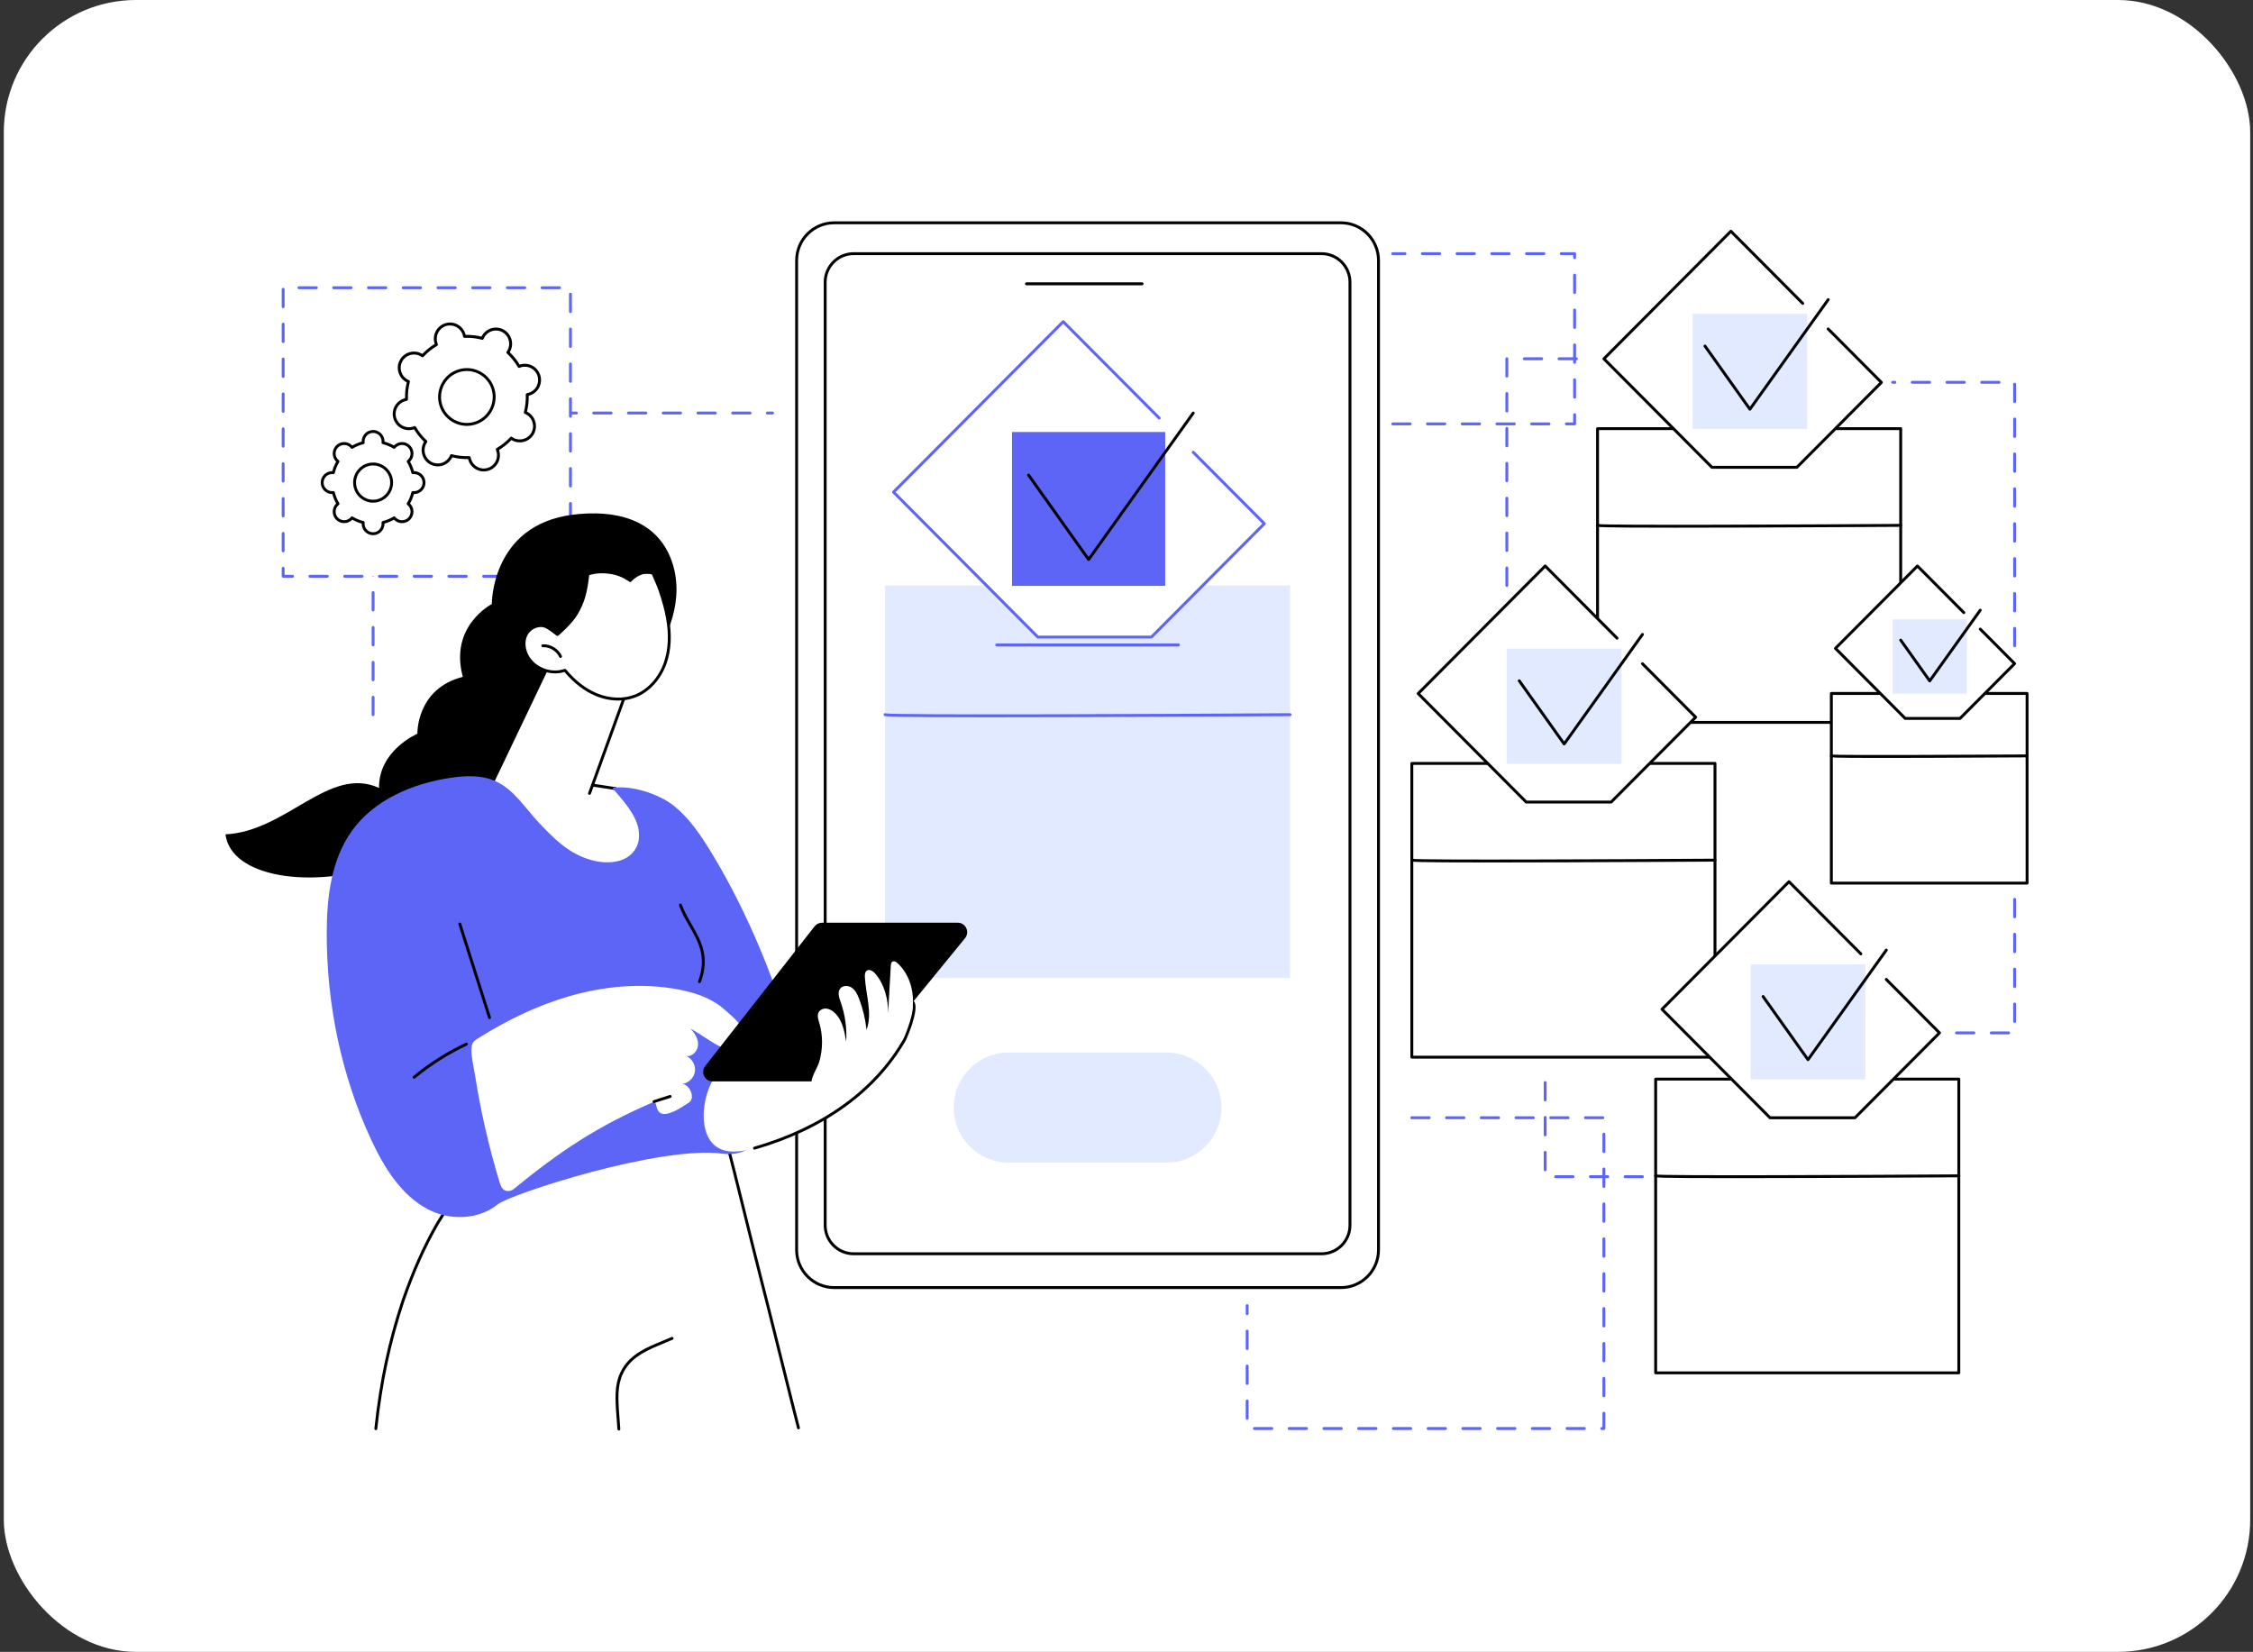 <svg xmlns="http://www.w3.org/2000/svg" width="341" height="250" viewBox="0 0 341 250" fill="none"><rect x="0" y="0" width="341" height="250" fill="#333333" stroke="none"/><g clip-path="url(#clip0_3867_28631)"><path d="M340.576 0H0.576V250H340.576V0Z" fill="white"></path><path d="M126.249 194.866H202.966C206.101 194.866 208.643 192.313 208.643 189.164L208.643 39.421C208.643 36.272 206.101 33.719 202.966 33.719H126.249C123.113 33.719 120.572 36.272 120.572 39.421L120.572 189.164C120.572 192.313 123.113 194.866 126.249 194.866Z" fill="white"></path><path d="M202.966 195.086H126.249C122.998 195.086 120.353 192.429 120.353 189.164V39.422C120.353 36.157 122.998 33.5 126.249 33.5H202.966C206.217 33.5 208.862 36.157 208.862 39.422V189.165C208.862 192.43 206.217 195.087 202.966 195.087V195.086ZM126.249 33.94C123.239 33.94 120.791 36.399 120.791 39.422V189.165C120.791 192.188 123.239 194.647 126.249 194.647H202.966C205.976 194.647 208.424 192.188 208.424 189.165V39.422C208.424 36.399 205.976 33.94 202.966 33.94H126.249Z" fill="black"></path><path d="M129.195 189.751H200.021C202.397 189.751 204.323 187.816 204.323 185.43L204.323 42.712C204.323 40.325 202.397 38.391 200.021 38.391H129.195C126.819 38.391 124.893 40.325 124.893 42.712L124.893 185.43C124.893 187.816 126.819 189.751 129.195 189.751Z" fill="white"></path><path d="M200.021 189.971H129.195C126.702 189.971 124.674 187.934 124.674 185.43V42.712C124.674 40.208 126.702 38.171 129.195 38.171H200.021C202.514 38.171 204.542 40.208 204.542 42.712V185.43C204.542 187.934 202.514 189.971 200.021 189.971ZM129.195 38.611C126.944 38.611 125.112 40.451 125.112 42.712V185.43C125.112 187.691 126.944 189.531 129.195 189.531H200.021C202.272 189.531 204.104 187.691 204.104 185.43V42.712C204.104 40.451 202.272 38.611 200.021 38.611H129.195Z" fill="black"></path><path d="M172.861 43.171H155.357C155.237 43.171 155.138 43.073 155.138 42.951C155.138 42.829 155.236 42.731 155.357 42.731H172.861C172.982 42.731 173.08 42.829 173.08 42.951C173.08 43.073 172.982 43.171 172.861 43.171Z" fill="black"></path><path d="M184.868 167.621C184.868 163.024 181.157 159.298 176.581 159.298H152.635C148.058 159.298 144.348 163.025 144.348 167.621C144.348 172.217 148.058 175.944 152.635 175.944H176.581C181.157 175.944 184.868 172.217 184.868 167.621Z" fill="#E2EAFF"></path><path d="M195.263 88.601H133.954V148.005H195.263V88.601Z" fill="#E2EAFF"></path><path d="M149.579 108.557C134.034 108.557 133.903 108.424 133.8 108.322C133.758 108.281 133.734 108.221 133.734 108.162C133.734 108.041 133.832 107.942 133.953 107.942C133.989 107.942 134.024 107.951 134.054 107.967C135.573 108.246 174.683 108.073 195.26 107.942C195.388 107.946 195.48 108.039 195.48 108.161C195.48 108.282 195.384 108.382 195.262 108.382C195.11 108.382 179.856 108.48 164.753 108.528C158.52 108.548 153.545 108.557 149.578 108.557H149.579Z" fill="#5C65F5"></path><path d="M178.358 97.831H150.858C150.738 97.831 150.639 97.733 150.639 97.611C150.639 97.489 150.737 97.391 150.858 97.391H178.358C178.478 97.391 178.577 97.489 178.577 97.611C178.577 97.733 178.478 97.831 178.358 97.831Z" fill="#5C65F5"></path><path d="M174.271 96.418L191.359 79.254L160.92 48.68L135.237 74.476L157.083 96.418H174.271Z" fill="white"></path><path d="M174.271 96.638H157.083C157.025 96.638 156.969 96.615 156.927 96.574L135.082 74.632C135.041 74.591 135.018 74.535 135.018 74.476C135.018 74.417 135.041 74.362 135.082 74.32L160.764 48.524C160.85 48.438 160.988 48.438 161.074 48.524L175.607 63.121C175.693 63.207 175.693 63.346 175.607 63.432C175.521 63.518 175.383 63.518 175.297 63.432L160.92 48.99L135.547 74.475L157.173 96.197H174.18L191.05 79.253L180.444 68.6C180.358 68.514 180.358 68.375 180.444 68.289C180.529 68.203 180.668 68.203 180.753 68.289L191.515 79.098C191.6 79.184 191.6 79.323 191.515 79.409L174.426 96.573C174.385 96.614 174.33 96.637 174.271 96.637V96.638Z" fill="#5C65F5"></path><path d="M176.359 65.381H153.17V88.672H176.359V65.381Z" fill="#5C65F5"></path><path d="M164.765 84.894C164.694 84.894 164.627 84.86 164.586 84.802L155.502 72.027C155.431 71.928 155.454 71.791 155.552 71.72C155.651 71.649 155.787 71.672 155.858 71.771L164.766 84.296L180.422 62.384C180.492 62.285 180.629 62.263 180.727 62.334C180.826 62.405 180.848 62.542 180.777 62.641L164.943 84.802C164.902 84.86 164.835 84.894 164.765 84.894Z" fill="black"></path><path d="M287.678 64.872H241.795V109.33H287.678V64.872Z" fill="white"></path><path d="M287.678 109.55H241.795C241.674 109.55 241.576 109.452 241.576 109.33V64.872C241.576 64.751 241.673 64.652 241.795 64.652H287.678C287.799 64.652 287.897 64.75 287.897 64.872V109.33C287.897 109.451 287.8 109.55 287.678 109.55ZM242.014 109.11H287.459V65.092H242.014V109.11Z" fill="black"></path><path d="M253.483 79.863C241.833 79.863 241.733 79.762 241.641 79.671C241.6 79.63 241.576 79.571 241.576 79.512C241.576 79.391 241.673 79.292 241.795 79.292C241.828 79.292 241.86 79.299 241.887 79.313C243.146 79.519 272.329 79.39 287.677 79.292H287.678C287.799 79.292 287.896 79.39 287.897 79.511C287.897 79.632 287.801 79.732 287.679 79.732C287.565 79.732 276.149 79.805 264.845 79.841C260.179 79.856 256.454 79.863 253.482 79.863H253.483ZM242.008 79.463C242.012 79.479 242.013 79.495 242.014 79.511C242.014 79.494 242.012 79.478 242.008 79.463Z" fill="black"></path><path d="M271.969 70.723L284.758 57.877L261.977 34.996L242.756 54.302L259.105 70.723H271.969Z" fill="white"></path><path d="M271.969 70.943H259.104C259.047 70.943 258.991 70.92 258.949 70.879L242.6 54.458C242.559 54.417 242.536 54.361 242.536 54.302C242.536 54.243 242.559 54.188 242.6 54.146L261.821 34.84C261.907 34.754 262.045 34.754 262.131 34.84L273.007 45.764C273.093 45.85 273.093 45.989 273.007 46.075C272.921 46.161 272.783 46.161 272.697 46.075L261.976 35.306L243.064 54.301L259.194 70.502H271.876L284.446 57.877L276.546 49.943C276.461 49.857 276.461 49.718 276.546 49.632C276.632 49.546 276.77 49.546 276.856 49.632L284.91 57.721C284.995 57.807 284.995 57.946 284.91 58.032L272.121 70.877C272.08 70.918 272.024 70.941 271.966 70.941L271.969 70.943Z" fill="black"></path><path d="M273.531 47.494H256.176V64.925H273.531V47.494Z" fill="#E2EAFF"></path><path d="M264.854 62.154C264.783 62.154 264.717 62.12 264.676 62.062L257.877 52.501C257.806 52.402 257.829 52.265 257.928 52.194C258.026 52.123 258.163 52.146 258.233 52.245L264.855 61.556L276.527 45.22C276.597 45.121 276.734 45.099 276.832 45.17C276.931 45.241 276.953 45.378 276.882 45.477L265.031 62.062C264.99 62.12 264.924 62.154 264.853 62.154H264.854Z" fill="black"></path><path d="M259.568 115.537H213.685V159.995H259.568V115.537Z" fill="white"></path><path d="M259.569 160.215H213.686C213.565 160.215 213.467 160.116 213.467 159.995V115.537C213.467 115.416 213.565 115.317 213.686 115.317H259.569C259.69 115.317 259.788 115.415 259.788 115.537V159.995C259.788 160.116 259.69 160.215 259.569 160.215ZM213.905 159.775H259.35V115.757H213.905V159.775Z" fill="black"></path><path d="M225.373 130.528C213.723 130.528 213.624 130.427 213.532 130.336C213.491 130.295 213.467 130.236 213.467 130.177C213.467 130.056 213.565 129.957 213.686 129.957C213.719 129.957 213.751 129.964 213.778 129.978C215.037 130.184 244.22 130.055 259.568 129.957C259.682 129.956 259.788 130.054 259.788 130.176C259.788 130.297 259.692 130.397 259.57 130.397C259.456 130.397 248.04 130.47 236.737 130.506C232.071 130.521 228.345 130.528 225.373 130.528ZM213.899 130.128C213.903 130.144 213.904 130.16 213.905 130.176C213.905 130.159 213.903 130.143 213.899 130.128Z" fill="black"></path><path d="M243.86 121.388L256.648 108.543L233.867 85.661L214.647 104.967L230.995 121.388H243.86Z" fill="white"></path><path d="M243.86 121.608H230.995C230.938 121.608 230.882 121.585 230.84 121.544L214.491 105.123C214.45 105.082 214.428 105.026 214.428 104.967C214.428 104.908 214.45 104.853 214.491 104.811L233.712 85.505C233.798 85.419 233.936 85.419 234.022 85.505L244.898 96.429C244.984 96.515 244.984 96.654 244.898 96.74C244.813 96.826 244.674 96.826 244.588 96.74L233.867 85.971L214.955 104.966L231.085 121.167H243.767L256.337 108.542L248.438 100.608C248.352 100.522 248.352 100.383 248.438 100.297C248.523 100.211 248.662 100.211 248.747 100.297L256.801 108.386C256.886 108.472 256.886 108.611 256.801 108.697L244.012 121.542C243.971 121.583 243.915 121.606 243.857 121.606L243.86 121.608Z" fill="black"></path><path d="M245.422 98.16H228.067V115.591H245.422V98.16Z" fill="#E2EAFF"></path><path d="M236.744 112.819C236.673 112.819 236.607 112.785 236.566 112.727L229.767 103.166C229.696 103.067 229.719 102.93 229.818 102.859C229.915 102.788 230.053 102.811 230.123 102.91L236.745 112.221L248.417 95.885C248.487 95.786 248.624 95.764 248.722 95.835C248.821 95.906 248.843 96.043 248.772 96.142L236.921 112.727C236.88 112.785 236.814 112.819 236.743 112.819H236.744Z" fill="black"></path><path d="M306.805 104.95H277.181V133.653H306.805V104.95Z" fill="white"></path><path d="M306.805 133.874H277.181C277.06 133.874 276.962 133.776 276.962 133.654V104.951C276.962 104.83 277.06 104.731 277.181 104.731H306.805C306.925 104.731 307.024 104.83 307.024 104.951V133.654C307.024 133.775 306.926 133.874 306.805 133.874ZM277.4 133.434H306.586V105.171H277.4V133.434Z" fill="black"></path><path d="M284.672 114.707C277.174 114.707 277.108 114.64 277.027 114.56C276.986 114.519 276.962 114.461 276.962 114.402C276.962 114.281 277.06 114.182 277.181 114.182C277.21 114.182 277.236 114.187 277.261 114.197C278.245 114.332 298.879 114.232 306.803 114.182C306.92 114.176 307.023 114.279 307.023 114.401C307.023 114.522 306.926 114.622 306.805 114.622C306.731 114.622 299.361 114.669 292.063 114.693C289.022 114.703 286.6 114.707 284.671 114.707H284.672ZM277.381 114.313C277.393 114.34 277.4 114.371 277.4 114.402C277.4 114.369 277.393 114.339 277.381 114.313Z" fill="black"></path><path d="M296.662 108.728L304.919 100.434L290.211 85.661L277.801 98.126L288.356 108.728H296.662Z" fill="white"></path><path d="M296.662 108.948H288.356C288.299 108.948 288.243 108.925 288.201 108.884L277.646 98.282C277.605 98.241 277.582 98.185 277.582 98.126C277.582 98.067 277.605 98.012 277.646 97.97L290.055 85.506C290.138 85.424 290.283 85.424 290.365 85.506L297.387 92.559C297.472 92.645 297.472 92.784 297.387 92.87C297.301 92.956 297.163 92.956 297.077 92.87L290.209 85.972L278.11 98.125L288.446 108.507H296.57L304.608 100.434L299.563 95.367C299.477 95.281 299.477 95.142 299.563 95.056C299.649 94.97 299.787 94.97 299.873 95.056L305.073 100.279C305.158 100.365 305.158 100.504 305.073 100.59L296.816 108.883C296.775 108.924 296.719 108.947 296.661 108.947L296.662 108.948Z" fill="black"></path><path d="M297.671 93.731H286.467V104.985H297.671V93.731Z" fill="#E2EAFF"></path><path d="M292.069 103.273C292 103.273 291.932 103.239 291.891 103.181L287.501 97.008C287.43 96.909 287.453 96.772 287.552 96.701C287.649 96.63 287.787 96.653 287.858 96.752L292.07 102.675L299.542 92.217C299.613 92.118 299.749 92.096 299.848 92.167C299.946 92.238 299.968 92.375 299.897 92.474L292.246 103.182C292.205 103.24 292.139 103.274 292.068 103.274L292.069 103.273Z" fill="black"></path><path d="M296.473 163.316H250.589V207.774H296.473V163.316Z" fill="white"></path><path d="M296.473 207.994H250.59C250.469 207.994 250.37 207.896 250.37 207.774V163.316C250.37 163.195 250.469 163.096 250.59 163.096H296.473C296.594 163.096 296.692 163.195 296.692 163.316V207.774C296.692 207.895 296.594 207.994 296.473 207.994ZM250.809 207.554H296.254V163.536H250.809V207.554Z" fill="black"></path><path d="M262.276 178.307C250.626 178.307 250.527 178.206 250.436 178.115C250.394 178.074 250.37 178.015 250.37 177.956C250.37 177.835 250.468 177.736 250.589 177.736C250.622 177.736 250.654 177.743 250.682 177.757C251.94 177.963 281.123 177.834 296.472 177.736C296.597 177.736 296.692 177.833 296.692 177.955C296.692 178.076 296.595 178.176 296.474 178.176C296.359 178.176 284.943 178.249 273.64 178.285C268.974 178.3 265.248 178.307 262.276 178.307ZM250.802 177.907C250.806 177.923 250.807 177.939 250.808 177.955C250.808 177.938 250.806 177.922 250.802 177.907Z" fill="black"></path><path d="M280.763 169.167L293.552 156.321L270.771 133.44L251.55 152.746L267.9 169.167H280.763Z" fill="white"></path><path d="M280.763 169.387H267.899C267.841 169.387 267.785 169.364 267.743 169.323L251.394 152.902C251.354 152.861 251.331 152.805 251.331 152.746C251.331 152.687 251.354 152.632 251.394 152.59L270.616 133.284C270.701 133.198 270.84 133.198 270.925 133.284L281.801 144.208C281.887 144.294 281.887 144.433 281.801 144.519C281.716 144.605 281.577 144.605 281.492 144.519L270.77 133.75L251.858 152.745L267.988 168.946H280.67L293.24 156.321L285.341 148.387C285.255 148.301 285.255 148.162 285.341 148.076C285.426 147.99 285.565 147.99 285.65 148.076L293.704 156.165C293.745 156.206 293.767 156.262 293.767 156.321C293.767 156.38 293.745 156.435 293.704 156.477L280.915 169.322C280.874 169.363 280.819 169.386 280.76 169.386L280.763 169.387Z" fill="black"></path><path d="M282.326 145.938H264.971V163.369H282.326V145.938Z" fill="#E2EAFF"></path><path d="M273.648 160.598C273.578 160.598 273.511 160.564 273.47 160.506L266.671 150.945C266.6 150.846 266.623 150.709 266.722 150.638C266.819 150.567 266.957 150.59 267.027 150.689L273.649 160L285.321 143.664C285.391 143.565 285.528 143.543 285.626 143.614C285.725 143.685 285.747 143.822 285.676 143.921L273.826 160.506C273.786 160.564 273.719 160.598 273.648 160.598Z" fill="black"></path><path d="M228.067 88.821C227.947 88.821 227.848 88.722 227.848 88.601V85.961C227.848 85.84 227.947 85.741 228.067 85.741C228.188 85.741 228.286 85.839 228.286 85.961V88.601C228.286 88.722 228.188 88.821 228.067 88.821ZM228.067 83.541C227.947 83.541 227.848 83.443 227.848 83.321V80.681C227.848 80.56 227.947 80.461 228.067 80.461C228.188 80.461 228.286 80.559 228.286 80.681V83.321C228.286 83.442 228.188 83.541 228.067 83.541ZM228.067 78.261C227.947 78.261 227.848 78.163 227.848 78.041V75.401C227.848 75.28 227.947 75.181 228.067 75.181C228.188 75.181 228.286 75.279 228.286 75.401V78.041C228.286 78.162 228.188 78.261 228.067 78.261ZM228.067 72.981C227.947 72.981 227.848 72.882 227.848 72.761V70.121C227.848 70 227.947 69.901 228.067 69.901C228.188 69.901 228.286 70 228.286 70.121V72.761C228.286 72.882 228.188 72.981 228.067 72.981ZM228.067 67.701C227.947 67.701 227.848 67.603 227.848 67.481V64.841C227.848 64.72 227.947 64.621 228.067 64.621C228.188 64.621 228.286 64.719 228.286 64.841V67.481C228.286 67.602 228.188 67.701 228.067 67.701ZM228.067 62.421C227.947 62.421 227.848 62.323 227.848 62.201V59.561C227.848 59.44 227.947 59.341 228.067 59.341C228.188 59.341 228.286 59.44 228.286 59.561V62.201C228.286 62.322 228.188 62.421 228.067 62.421ZM228.067 57.141C227.947 57.141 227.848 57.043 227.848 56.921V54.299C227.848 54.178 227.947 54.079 228.067 54.079C228.188 54.079 228.295 54.177 228.295 54.299C228.295 54.321 228.292 54.343 228.286 54.363V56.921C228.286 57.042 228.188 57.141 228.067 57.141ZM238.598 54.519H235.97C235.849 54.519 235.75 54.421 235.75 54.299C235.75 54.177 235.848 54.079 235.97 54.079H238.598C238.718 54.079 238.817 54.177 238.817 54.299C238.817 54.421 238.718 54.519 238.598 54.519ZM233.341 54.519H230.713C230.592 54.519 230.494 54.421 230.494 54.299C230.494 54.177 230.592 54.079 230.713 54.079H233.341C233.462 54.079 233.56 54.177 233.56 54.299C233.56 54.421 233.462 54.519 233.341 54.519Z" fill="#5C65F5"></path><path d="M304.919 97.958C304.799 97.958 304.7 97.86 304.7 97.738V95.098C304.7 94.977 304.798 94.878 304.919 94.878C305.041 94.878 305.138 94.976 305.138 95.098V97.738C305.138 97.859 305.041 97.958 304.919 97.958ZM304.919 92.678C304.799 92.678 304.7 92.58 304.7 92.458V89.818C304.7 89.697 304.798 89.598 304.919 89.598C305.041 89.598 305.138 89.696 305.138 89.818V92.458C305.138 92.579 305.041 92.678 304.919 92.678ZM304.919 87.398C304.799 87.398 304.7 87.3 304.7 87.178V84.538C304.7 84.417 304.798 84.318 304.919 84.318C305.041 84.318 305.138 84.417 305.138 84.538V87.178C305.138 87.299 305.041 87.398 304.919 87.398ZM304.919 82.118C304.799 82.118 304.7 82.02 304.7 81.898V79.258C304.7 79.137 304.798 79.038 304.919 79.038C305.041 79.038 305.138 79.136 305.138 79.258V81.898C305.138 82.019 305.041 82.118 304.919 82.118ZM304.919 76.838C304.799 76.838 304.7 76.74 304.7 76.618V73.978C304.7 73.857 304.798 73.758 304.919 73.758C305.041 73.758 305.138 73.857 305.138 73.978V76.618C305.138 76.739 305.041 76.838 304.919 76.838ZM304.919 71.558C304.799 71.558 304.7 71.46 304.7 71.338V68.698C304.7 68.577 304.798 68.478 304.919 68.478C305.041 68.478 305.138 68.577 305.138 68.698V71.338C305.138 71.459 305.041 71.558 304.919 71.558ZM304.919 66.278C304.799 66.278 304.7 66.18 304.7 66.058V63.418C304.7 63.297 304.798 63.198 304.919 63.198C305.041 63.198 305.138 63.296 305.138 63.418V66.058C305.138 66.179 305.041 66.278 304.919 66.278ZM304.919 60.998C304.799 60.998 304.7 60.899 304.7 60.778V58.138C304.7 58.017 304.798 57.918 304.919 57.918C305.041 57.918 305.138 58.017 305.138 58.138V60.778C305.138 60.899 305.041 60.998 304.919 60.998ZM302.567 58.081H299.938C299.818 58.081 299.719 57.983 299.719 57.861C299.719 57.739 299.818 57.641 299.938 57.641H302.567C302.687 57.641 302.786 57.739 302.786 57.861C302.786 57.983 302.687 58.081 302.567 58.081ZM297.31 58.081H294.681C294.561 58.081 294.462 57.983 294.462 57.861C294.462 57.739 294.56 57.641 294.681 57.641H297.31C297.43 57.641 297.529 57.739 297.529 57.861C297.529 57.983 297.43 58.081 297.31 58.081ZM292.053 58.081H289.425C289.304 58.081 289.206 57.983 289.206 57.861C289.206 57.739 289.303 57.641 289.425 57.641H292.053C292.174 57.641 292.272 57.739 292.272 57.861C292.272 57.983 292.175 58.081 292.053 58.081ZM286.796 58.081H286.466C286.345 58.081 286.247 57.983 286.247 57.861C286.247 57.739 286.345 57.641 286.466 57.641H286.796C286.917 57.641 287.015 57.739 287.015 57.861C287.015 57.983 286.918 58.081 286.796 58.081Z" fill="#5C65F5"></path><path d="M304.012 156.541H301.384C301.263 156.541 301.165 156.443 301.165 156.321C301.165 156.199 301.263 156.101 301.384 156.101H304.012C304.133 156.101 304.231 156.199 304.231 156.321C304.231 156.443 304.134 156.541 304.012 156.541ZM298.756 156.541H296.127C296.007 156.541 295.908 156.443 295.908 156.321C295.908 156.199 296.006 156.101 296.127 156.101H298.756C298.876 156.101 298.975 156.199 298.975 156.321C298.975 156.443 298.877 156.541 298.756 156.541ZM304.919 154.812C304.799 154.812 304.7 154.713 304.7 154.592V151.952C304.7 151.831 304.798 151.732 304.919 151.732C305.041 151.732 305.138 151.83 305.138 151.952V154.592C305.138 154.713 305.041 154.812 304.919 154.812ZM304.919 149.532C304.799 149.532 304.7 149.433 304.7 149.312V146.672C304.7 146.551 304.798 146.452 304.919 146.452C305.041 146.452 305.138 146.551 305.138 146.672V149.312C305.138 149.433 305.041 149.532 304.919 149.532ZM304.919 144.252C304.799 144.252 304.7 144.153 304.7 144.032V141.392C304.7 141.271 304.798 141.172 304.919 141.172C305.041 141.172 305.138 141.27 305.138 141.392V144.032C305.138 144.153 305.041 144.252 304.919 144.252ZM304.919 138.972C304.799 138.972 304.7 138.873 304.7 138.752V136.112C304.7 135.991 304.798 135.892 304.919 135.892C305.041 135.892 305.138 135.99 305.138 136.112V138.752C305.138 138.873 305.041 138.972 304.919 138.972Z" fill="#5C65F5"></path><path d="M248.595 178.306H245.966C245.846 178.306 245.747 178.208 245.747 178.086C245.747 177.964 245.845 177.866 245.966 177.866H248.595C248.715 177.866 248.814 177.965 248.814 178.086C248.814 178.207 248.715 178.306 248.595 178.306ZM243.338 178.306H240.71C240.589 178.306 240.491 178.208 240.491 178.086C240.491 177.964 240.588 177.866 240.71 177.866H243.338C243.458 177.866 243.557 177.965 243.557 178.086C243.557 178.207 243.458 178.306 243.338 178.306ZM238.081 178.306H235.453C235.332 178.306 235.234 178.208 235.234 178.086C235.234 177.964 235.332 177.866 235.453 177.866H238.081C238.202 177.866 238.3 177.965 238.3 178.086C238.3 178.207 238.202 178.306 238.081 178.306ZM233.867 177.259C233.746 177.259 233.648 177.161 233.648 177.039V174.399C233.648 174.278 233.746 174.179 233.867 174.179C233.987 174.179 234.086 174.278 234.086 174.399V177.039C234.086 177.16 233.987 177.259 233.867 177.259ZM233.867 171.979C233.746 171.979 233.648 171.881 233.648 171.759V169.119C233.648 168.998 233.746 168.899 233.867 168.899C233.987 168.899 234.086 168.998 234.086 169.119V171.759C234.086 171.88 233.987 171.979 233.867 171.979ZM233.867 166.699C233.746 166.699 233.648 166.601 233.648 166.479V163.839C233.648 163.718 233.746 163.619 233.867 163.619C233.987 163.619 234.086 163.718 234.086 163.839V166.479C234.086 166.6 233.987 166.699 233.867 166.699Z" fill="#5C65F5"></path><path d="M242.756 216.417H242.431C242.31 216.417 242.212 216.318 242.212 216.197C242.212 216.076 242.309 215.977 242.431 215.977H242.537V213.883C242.537 213.762 242.635 213.663 242.756 213.663C242.876 213.663 242.975 213.761 242.975 213.883V216.197C242.975 216.318 242.877 216.417 242.756 216.417ZM239.804 216.417H237.175C237.055 216.417 236.956 216.318 236.956 216.197C236.956 216.076 237.055 215.977 237.175 215.977H239.804C239.924 215.977 240.023 216.075 240.023 216.197C240.023 216.319 239.925 216.417 239.804 216.417ZM234.547 216.417H231.918C231.798 216.417 231.699 216.318 231.699 216.197C231.699 216.076 231.797 215.977 231.918 215.977H234.547C234.667 215.977 234.766 216.075 234.766 216.197C234.766 216.319 234.667 216.417 234.547 216.417ZM229.29 216.417H226.662C226.541 216.417 226.442 216.318 226.442 216.197C226.442 216.076 226.541 215.977 226.662 215.977H229.29C229.41 215.977 229.509 216.075 229.509 216.197C229.509 216.319 229.411 216.417 229.29 216.417ZM224.033 216.417H221.405C221.284 216.417 221.186 216.318 221.186 216.197C221.186 216.076 221.284 215.977 221.405 215.977H224.033C224.154 215.977 224.252 216.075 224.252 216.197C224.252 216.319 224.155 216.417 224.033 216.417ZM218.776 216.417H216.148C216.027 216.417 215.929 216.318 215.929 216.197C215.929 216.076 216.026 215.977 216.148 215.977H218.776C218.897 215.977 218.995 216.075 218.995 216.197C218.995 216.319 218.898 216.417 218.776 216.417ZM213.52 216.417H210.891C210.771 216.417 210.672 216.318 210.672 216.197C210.672 216.076 210.771 215.977 210.891 215.977H213.52C213.64 215.977 213.739 216.075 213.739 216.197C213.739 216.319 213.641 216.417 213.52 216.417ZM208.263 216.417H205.634C205.514 216.417 205.415 216.318 205.415 216.197C205.415 216.076 205.514 215.977 205.634 215.977H208.263C208.383 215.977 208.482 216.075 208.482 216.197C208.482 216.319 208.384 216.417 208.263 216.417ZM203.006 216.417H200.377C200.257 216.417 200.158 216.318 200.158 216.197C200.158 216.076 200.257 215.977 200.377 215.977H203.006C203.126 215.977 203.225 216.075 203.225 216.197C203.225 216.319 203.127 216.417 203.006 216.417ZM197.749 216.417H195.121C195 216.417 194.902 216.318 194.902 216.197C194.902 216.076 195 215.977 195.121 215.977H197.749C197.87 215.977 197.968 216.075 197.968 216.197C197.968 216.319 197.87 216.417 197.749 216.417ZM192.492 216.417H189.864C189.743 216.417 189.645 216.318 189.645 216.197C189.645 216.076 189.743 215.977 189.864 215.977H192.492C192.613 215.977 192.711 216.075 192.711 216.197C192.711 216.319 192.614 216.417 192.492 216.417ZM188.763 214.883C188.642 214.883 188.544 214.785 188.544 214.663V212.023C188.544 211.902 188.641 211.803 188.763 211.803C188.884 211.803 188.982 211.902 188.982 212.023V214.663C188.982 214.784 188.884 214.883 188.763 214.883ZM242.753 211.463C242.632 211.463 242.534 211.365 242.534 211.243V208.603C242.534 208.482 242.632 208.383 242.753 208.383C242.873 208.383 242.972 208.482 242.972 208.603V211.243C242.972 211.364 242.874 211.463 242.753 211.463ZM188.763 209.603C188.642 209.603 188.544 209.505 188.544 209.383V206.743C188.544 206.622 188.641 206.523 188.763 206.523C188.884 206.523 188.982 206.622 188.982 206.743V209.383C188.982 209.504 188.884 209.603 188.763 209.603ZM242.753 206.183C242.632 206.183 242.534 206.084 242.534 205.963V203.323C242.534 203.202 242.632 203.103 242.753 203.103C242.873 203.103 242.972 203.202 242.972 203.323V205.963C242.972 206.084 242.874 206.183 242.753 206.183ZM188.763 204.323C188.642 204.323 188.544 204.225 188.544 204.103V201.463C188.544 201.342 188.641 201.243 188.763 201.243C188.884 201.243 188.982 201.341 188.982 201.463V204.103C188.982 204.224 188.884 204.323 188.763 204.323ZM242.753 200.903C242.632 200.903 242.534 200.805 242.534 200.683V198.043C242.534 197.922 242.632 197.823 242.753 197.823C242.873 197.823 242.972 197.921 242.972 198.043V200.683C242.972 200.804 242.874 200.903 242.753 200.903ZM188.763 199.043C188.642 199.043 188.544 198.944 188.544 198.823V197.601C188.544 197.48 188.641 197.381 188.763 197.381C188.884 197.381 188.982 197.48 188.982 197.601V198.823C188.982 198.944 188.884 199.043 188.763 199.043ZM242.753 195.623C242.632 195.623 242.534 195.525 242.534 195.403V192.763C242.534 192.642 242.632 192.543 242.753 192.543C242.873 192.543 242.972 192.642 242.972 192.763V195.403C242.972 195.524 242.874 195.623 242.753 195.623ZM242.753 190.343C242.632 190.343 242.534 190.244 242.534 190.123V187.483C242.534 187.362 242.632 187.263 242.753 187.263C242.873 187.263 242.972 187.362 242.972 187.483V190.123C242.972 190.244 242.874 190.343 242.753 190.343ZM242.753 185.063C242.632 185.063 242.534 184.965 242.534 184.843V182.203C242.534 182.082 242.632 181.983 242.753 181.983C242.873 181.983 242.972 182.081 242.972 182.203V184.843C242.972 184.964 242.874 185.063 242.753 185.063ZM242.753 179.783C242.632 179.783 242.534 179.684 242.534 179.563V176.923C242.534 176.802 242.632 176.703 242.753 176.703C242.873 176.703 242.972 176.802 242.972 176.923V179.563C242.972 179.684 242.874 179.783 242.753 179.783ZM242.753 174.503C242.632 174.503 242.534 174.405 242.534 174.283V171.643C242.534 171.522 242.632 171.423 242.753 171.423C242.873 171.423 242.972 171.522 242.972 171.643V174.283C242.972 174.404 242.874 174.503 242.753 174.503ZM242.592 169.385H239.964C239.843 169.385 239.745 169.286 239.745 169.165C239.745 169.044 239.842 168.945 239.964 168.945H242.592C242.713 168.945 242.811 169.044 242.811 169.165C242.811 169.286 242.714 169.385 242.592 169.385ZM237.335 169.385H234.707C234.587 169.385 234.488 169.286 234.488 169.165C234.488 169.044 234.587 168.945 234.707 168.945H237.335C237.456 168.945 237.554 169.044 237.554 169.165C237.554 169.286 237.457 169.385 237.335 169.385ZM232.079 169.385H229.45C229.33 169.385 229.231 169.286 229.231 169.165C229.231 169.044 229.33 168.945 229.45 168.945H232.079C232.199 168.945 232.298 169.044 232.298 169.165C232.298 169.286 232.199 169.385 232.079 169.385ZM226.822 169.385H224.193C224.073 169.385 223.974 169.286 223.974 169.165C223.974 169.044 224.072 168.945 224.193 168.945H226.822C226.942 168.945 227.041 169.044 227.041 169.165C227.041 169.286 226.943 169.385 226.822 169.385ZM221.565 169.385H218.937C218.816 169.385 218.718 169.286 218.718 169.165C218.718 169.044 218.816 168.945 218.937 168.945H221.565C221.685 168.945 221.784 169.044 221.784 169.165C221.784 169.286 221.685 169.385 221.565 169.385ZM216.308 169.385H213.68C213.559 169.385 213.461 169.286 213.461 169.165C213.461 169.044 213.559 168.945 213.68 168.945H216.308C216.429 168.945 216.527 169.044 216.527 169.165C216.527 169.286 216.43 169.385 216.308 169.385Z" fill="#5C65F5"></path><path d="M238.323 64.371H237.081C236.96 64.371 236.862 64.273 236.862 64.151C236.862 64.029 236.959 63.931 237.081 63.931H238.104V62.76C238.104 62.639 238.202 62.54 238.323 62.54C238.445 62.54 238.542 62.638 238.542 62.76V64.151C238.542 64.272 238.444 64.371 238.323 64.371ZM234.452 64.371H231.824C231.703 64.371 231.605 64.273 231.605 64.151C231.605 64.029 231.702 63.931 231.824 63.931H234.452C234.573 63.931 234.671 64.029 234.671 64.151C234.671 64.273 234.573 64.371 234.452 64.371ZM229.195 64.371H226.567C226.447 64.371 226.348 64.273 226.348 64.151C226.348 64.029 226.446 63.931 226.567 63.931H229.195C229.316 63.931 229.414 64.029 229.414 64.151C229.414 64.273 229.316 64.371 229.195 64.371ZM223.939 64.371H221.31C221.19 64.371 221.091 64.273 221.091 64.151C221.091 64.029 221.189 63.931 221.31 63.931H223.939C224.059 63.931 224.158 64.029 224.158 64.151C224.158 64.273 224.06 64.371 223.939 64.371ZM218.682 64.371H216.053C215.933 64.371 215.834 64.273 215.834 64.151C215.834 64.029 215.932 63.931 216.053 63.931H218.682C218.802 63.931 218.901 64.029 218.901 64.151C218.901 64.273 218.802 64.371 218.682 64.371ZM213.425 64.371H210.797C210.676 64.371 210.578 64.273 210.578 64.151C210.578 64.029 210.675 63.931 210.797 63.931H213.425C213.545 63.931 213.644 64.029 213.644 64.151C213.644 64.273 213.546 64.371 213.425 64.371ZM238.322 60.34C238.202 60.34 238.103 60.241 238.103 60.12V57.48C238.103 57.359 238.201 57.26 238.322 57.26C238.444 57.26 238.541 57.359 238.541 57.48V60.12C238.541 60.241 238.443 60.34 238.322 60.34ZM238.322 55.06C238.202 55.06 238.103 54.962 238.103 54.84V52.2C238.103 52.079 238.201 51.98 238.322 51.98C238.444 51.98 238.541 52.078 238.541 52.2V54.84C238.541 54.961 238.443 55.06 238.322 55.06ZM238.322 49.78C238.202 49.78 238.103 49.682 238.103 49.56V46.92C238.103 46.799 238.201 46.7 238.322 46.7C238.444 46.7 238.541 46.798 238.541 46.92V49.56C238.541 49.681 238.443 49.78 238.322 49.78ZM238.322 44.5C238.202 44.5 238.103 44.401 238.103 44.28V41.64C238.103 41.519 238.201 41.42 238.322 41.42C238.444 41.42 238.541 41.519 238.541 41.64V44.28C238.541 44.401 238.443 44.5 238.322 44.5ZM238.322 39.22C238.202 39.22 238.103 39.122 238.103 39V38.61H236.301C236.181 38.61 236.082 38.512 236.082 38.39C236.082 38.268 236.18 38.17 236.301 38.17H238.322C238.443 38.17 238.541 38.269 238.541 38.39V39C238.541 39.121 238.443 39.22 238.322 39.22ZM233.673 38.61H231.044C230.924 38.61 230.825 38.512 230.825 38.39C230.825 38.268 230.924 38.17 231.044 38.17H233.673C233.793 38.17 233.892 38.269 233.892 38.39C233.892 38.511 233.793 38.61 233.673 38.61ZM228.416 38.61H225.787C225.667 38.61 225.568 38.512 225.568 38.39C225.568 38.268 225.667 38.17 225.787 38.17H228.416C228.536 38.17 228.635 38.269 228.635 38.39C228.635 38.511 228.536 38.61 228.416 38.61ZM223.159 38.61H220.531C220.41 38.61 220.312 38.512 220.312 38.39C220.312 38.268 220.409 38.17 220.531 38.17H223.159C223.28 38.17 223.378 38.269 223.378 38.39C223.378 38.511 223.28 38.61 223.159 38.61ZM217.902 38.61H215.274C215.153 38.61 215.055 38.512 215.055 38.39C215.055 38.268 215.153 38.17 215.274 38.17H217.902C218.023 38.17 218.121 38.269 218.121 38.39C218.121 38.511 218.023 38.61 217.902 38.61ZM212.645 38.61H210.795C210.674 38.61 210.576 38.512 210.576 38.39C210.576 38.268 210.673 38.17 210.795 38.17H212.645C212.766 38.17 212.864 38.269 212.864 38.39C212.864 38.511 212.766 38.61 212.645 38.61Z" fill="#5C65F5"></path><path d="M56.469 108.382C56.349 108.382 56.25 108.283 56.25 108.162V105.522C56.25 105.401 56.349 105.302 56.469 105.302C56.59 105.302 56.688 105.4 56.688 105.522V108.162C56.688 108.283 56.59 108.382 56.469 108.382ZM56.469 103.102C56.349 103.102 56.25 103.004 56.25 102.882V100.242C56.25 100.121 56.349 100.022 56.469 100.022C56.59 100.022 56.688 100.12 56.688 100.242V102.882C56.688 103.003 56.59 103.102 56.469 103.102ZM56.469 97.822C56.349 97.822 56.25 97.723 56.25 97.602V94.962C56.25 94.841 56.349 94.742 56.469 94.742C56.59 94.742 56.688 94.84 56.688 94.962V97.602C56.688 97.723 56.59 97.822 56.469 97.822ZM56.469 92.542C56.349 92.542 56.25 92.444 56.25 92.322V89.682C56.25 89.561 56.349 89.462 56.469 89.462C56.59 89.462 56.688 89.56 56.688 89.682V92.322C56.688 92.443 56.59 92.542 56.469 92.542ZM56.469 87.262C56.349 87.262 56.25 87.164 56.25 87.042V84.402C56.25 84.281 56.349 84.182 56.469 84.182C56.59 84.182 56.688 84.28 56.688 84.402V87.042C56.688 87.163 56.59 87.262 56.469 87.262ZM56.469 81.982C56.349 81.982 56.25 81.883 56.25 81.762V79.122C56.25 79.001 56.349 78.902 56.469 78.902C56.59 78.902 56.688 79.001 56.688 79.122V81.762C56.688 81.883 56.59 81.982 56.469 81.982ZM56.469 76.702C56.349 76.702 56.25 76.604 56.25 76.482V73.842C56.25 73.721 56.349 73.622 56.469 73.622C56.59 73.622 56.688 73.72 56.688 73.842V76.482C56.688 76.603 56.59 76.702 56.469 76.702ZM56.469 71.422C56.349 71.422 56.25 71.324 56.25 71.202V68.562C56.25 68.441 56.349 68.342 56.469 68.342C56.59 68.342 56.688 68.44 56.688 68.562V71.202C56.688 71.323 56.59 71.422 56.469 71.422ZM56.469 66.142C56.349 66.142 56.25 66.043 56.25 65.922V63.282C56.25 63.161 56.349 63.062 56.469 63.062C56.59 63.062 56.688 63.161 56.688 63.282V65.922C56.688 66.043 56.59 66.142 56.469 66.142ZM116.929 62.73H116.149C116.029 62.73 115.93 62.632 115.93 62.51C115.93 62.388 116.028 62.29 116.149 62.29H116.929C117.049 62.29 117.148 62.388 117.148 62.51C117.148 62.632 117.049 62.73 116.929 62.73ZM113.521 62.73H110.892C110.772 62.73 110.673 62.632 110.673 62.51C110.673 62.388 110.772 62.29 110.892 62.29H113.521C113.641 62.29 113.74 62.388 113.74 62.51C113.74 62.632 113.642 62.73 113.521 62.73ZM108.264 62.73H105.636C105.515 62.73 105.417 62.632 105.417 62.51C105.417 62.388 105.515 62.29 105.636 62.29H108.264C108.384 62.29 108.483 62.388 108.483 62.51C108.483 62.632 108.385 62.73 108.264 62.73ZM103.007 62.73H100.379C100.258 62.73 100.16 62.632 100.16 62.51C100.16 62.388 100.258 62.29 100.379 62.29H103.007C103.128 62.29 103.226 62.388 103.226 62.51C103.226 62.632 103.129 62.73 103.007 62.73ZM97.75 62.73H95.122C95.001 62.73 94.903 62.632 94.903 62.51C94.903 62.388 95.001 62.29 95.122 62.29H97.75C97.871 62.29 97.969 62.388 97.969 62.51C97.969 62.632 97.871 62.73 97.75 62.73ZM92.493 62.73H89.865C89.745 62.73 89.646 62.632 89.646 62.51C89.646 62.388 89.744 62.29 89.865 62.29H92.493C92.614 62.29 92.713 62.388 92.713 62.51C92.713 62.632 92.615 62.73 92.493 62.73ZM87.237 62.73H84.608C84.488 62.73 84.389 62.632 84.389 62.51C84.389 62.388 84.487 62.29 84.608 62.29H87.237C87.357 62.29 87.456 62.388 87.456 62.51C87.456 62.632 87.358 62.73 87.237 62.73ZM81.98 62.73H79.352C79.231 62.73 79.132 62.632 79.132 62.51C79.132 62.388 79.231 62.29 79.352 62.29H81.98C82.1 62.29 82.199 62.388 82.199 62.51C82.199 62.632 82.1 62.73 81.98 62.73ZM76.723 62.73H74.095C73.974 62.73 73.876 62.632 73.876 62.51C73.876 62.388 73.973 62.29 74.095 62.29H76.723C76.844 62.29 76.942 62.388 76.942 62.51C76.942 62.632 76.845 62.73 76.723 62.73ZM71.466 62.73H68.838C68.717 62.73 68.619 62.632 68.619 62.51C68.619 62.388 68.716 62.29 68.838 62.29H71.466C71.587 62.29 71.685 62.388 71.685 62.51C71.685 62.632 71.587 62.73 71.466 62.73ZM66.21 62.73H63.581C63.461 62.73 63.362 62.632 63.362 62.51C63.362 62.388 63.46 62.29 63.581 62.29H66.21C66.33 62.29 66.428 62.388 66.428 62.51C66.428 62.632 66.33 62.73 66.21 62.73ZM60.953 62.73H58.324C58.204 62.73 58.105 62.632 58.105 62.51C58.105 62.388 58.203 62.29 58.324 62.29H60.953C61.073 62.29 61.172 62.388 61.172 62.51C61.172 62.632 61.074 62.73 60.953 62.73Z" fill="#5C65F5"></path><path d="M86.342 43.544H42.861V87.217H86.342V43.544Z" fill="white"></path><path d="M86.342 87.437H83.713C83.593 87.437 83.494 87.338 83.494 87.217C83.494 87.096 83.593 86.997 83.713 86.997H86.123V86.753C86.123 86.632 86.22 86.533 86.342 86.533C86.463 86.533 86.561 86.631 86.561 86.753V87.217C86.561 87.338 86.462 87.437 86.342 87.437ZM81.085 87.437H78.457C78.336 87.437 78.237 87.338 78.237 87.217C78.237 87.096 78.335 86.997 78.457 86.997H81.085C81.205 86.997 81.304 87.095 81.304 87.217C81.304 87.339 81.205 87.437 81.085 87.437ZM75.828 87.437H73.2C73.079 87.437 72.981 87.338 72.981 87.217C72.981 87.096 73.078 86.997 73.2 86.997H75.828C75.948 86.997 76.047 87.095 76.047 87.217C76.047 87.339 75.948 87.437 75.828 87.437ZM70.571 87.437H67.943C67.822 87.437 67.724 87.338 67.724 87.217C67.724 87.096 67.821 86.997 67.943 86.997H70.571C70.692 86.997 70.79 87.095 70.79 87.217C70.79 87.339 70.692 87.437 70.571 87.437ZM65.314 87.437H62.686C62.566 87.437 62.467 87.338 62.467 87.217C62.467 87.096 62.565 86.997 62.686 86.997H65.314C65.435 86.997 65.534 87.095 65.534 87.217C65.534 87.339 65.436 87.437 65.314 87.437ZM60.058 87.437H57.429C57.309 87.437 57.21 87.338 57.21 87.217C57.21 87.096 57.308 86.997 57.429 86.997H60.058C60.178 86.997 60.277 87.095 60.277 87.217C60.277 87.339 60.179 87.437 60.058 87.437ZM54.801 87.437H52.172C52.052 87.437 51.953 87.338 51.953 87.217C51.953 87.096 52.052 86.997 52.172 86.997H54.801C54.921 86.997 55.02 87.095 55.02 87.217C55.02 87.339 54.921 87.437 54.801 87.437ZM49.544 87.437H46.916C46.795 87.437 46.697 87.338 46.697 87.217C46.697 87.096 46.794 86.997 46.916 86.997H49.544C49.664 86.997 49.763 87.095 49.763 87.217C49.763 87.339 49.666 87.437 49.544 87.437ZM44.287 87.437H42.858C42.737 87.437 42.639 87.338 42.639 87.217V86.013C42.639 85.892 42.736 85.793 42.858 85.793C42.979 85.793 43.077 85.891 43.077 86.013V86.997H44.287C44.408 86.997 44.506 87.095 44.506 87.217C44.506 87.339 44.409 87.437 44.287 87.437ZM86.339 84.333C86.218 84.333 86.12 84.235 86.12 84.113V81.473C86.12 81.352 86.217 81.253 86.339 81.253C86.46 81.253 86.558 81.351 86.558 81.473V84.113C86.558 84.234 86.459 84.333 86.339 84.333ZM42.858 83.594C42.737 83.594 42.639 83.495 42.639 83.374V80.734C42.639 80.613 42.736 80.514 42.858 80.514C42.979 80.514 43.077 80.612 43.077 80.734V83.374C43.077 83.495 42.978 83.594 42.858 83.594ZM86.339 79.054C86.218 79.054 86.12 78.956 86.12 78.834V76.194C86.12 76.073 86.217 75.974 86.339 75.974C86.46 75.974 86.558 76.073 86.558 76.194V78.834C86.558 78.955 86.459 79.054 86.339 79.054ZM42.858 78.315C42.737 78.315 42.639 78.217 42.639 78.095V75.455C42.639 75.334 42.736 75.235 42.858 75.235C42.979 75.235 43.077 75.333 43.077 75.455V78.095C43.077 78.216 42.978 78.315 42.858 78.315ZM86.339 73.775C86.218 73.775 86.12 73.677 86.12 73.555V70.915C86.12 70.794 86.217 70.695 86.339 70.695C86.46 70.695 86.558 70.793 86.558 70.915V73.555C86.558 73.676 86.459 73.775 86.339 73.775ZM42.858 73.036C42.737 73.036 42.639 72.938 42.639 72.816V70.176C42.639 70.055 42.736 69.956 42.858 69.956C42.979 69.956 43.077 70.054 43.077 70.176V72.816C43.077 72.937 42.978 73.036 42.858 73.036ZM86.339 68.496C86.218 68.496 86.12 68.397 86.12 68.276V65.636C86.12 65.515 86.217 65.416 86.339 65.416C86.46 65.416 86.558 65.515 86.558 65.636V68.276C86.558 68.397 86.459 68.496 86.339 68.496ZM42.858 67.757C42.737 67.757 42.639 67.658 42.639 67.537V64.897C42.639 64.776 42.736 64.677 42.858 64.677C42.979 64.677 43.077 64.776 43.077 64.897V67.537C43.077 67.658 42.978 67.757 42.858 67.757ZM86.339 63.217C86.218 63.217 86.12 63.118 86.12 62.997V60.357C86.12 60.236 86.217 60.137 86.339 60.137C86.46 60.137 86.558 60.235 86.558 60.357V62.997C86.558 63.118 86.459 63.217 86.339 63.217ZM42.858 62.478C42.737 62.478 42.639 62.38 42.639 62.258V59.618C42.639 59.497 42.736 59.398 42.858 59.398C42.979 59.398 43.077 59.496 43.077 59.618V62.258C43.077 62.379 42.978 62.478 42.858 62.478ZM86.339 57.938C86.218 57.938 86.12 57.84 86.12 57.718V55.078C86.12 54.957 86.217 54.858 86.339 54.858C86.46 54.858 86.558 54.956 86.558 55.078V57.718C86.558 57.839 86.459 57.938 86.339 57.938ZM42.858 57.199C42.737 57.199 42.639 57.101 42.639 56.979V54.339C42.639 54.218 42.736 54.119 42.858 54.119C42.979 54.119 43.077 54.217 43.077 54.339V56.979C43.077 57.1 42.978 57.199 42.858 57.199ZM86.339 52.659C86.218 52.659 86.12 52.56 86.12 52.439V49.799C86.12 49.678 86.217 49.579 86.339 49.579C86.46 49.579 86.558 49.677 86.558 49.799V52.439C86.558 52.56 86.459 52.659 86.339 52.659ZM42.858 51.92C42.737 51.92 42.639 51.822 42.639 51.7V49.06C42.639 48.939 42.736 48.84 42.858 48.84C42.979 48.84 43.077 48.939 43.077 49.06V51.7C43.077 51.821 42.978 51.92 42.858 51.92ZM86.339 47.38C86.218 47.38 86.12 47.281 86.12 47.16V44.52C86.12 44.399 86.217 44.3 86.339 44.3C86.46 44.3 86.558 44.398 86.558 44.52V47.16C86.558 47.281 86.459 47.38 86.339 47.38ZM42.858 46.641C42.737 46.641 42.639 46.543 42.639 46.421V43.781C42.639 43.66 42.736 43.561 42.858 43.561C42.979 43.561 43.077 43.659 43.077 43.781V46.421C43.077 46.542 42.978 46.641 42.858 46.641ZM84.678 43.769H82.05C81.929 43.769 81.831 43.671 81.831 43.549C81.831 43.427 81.928 43.329 82.05 43.329H84.678C84.799 43.329 84.897 43.427 84.897 43.549C84.897 43.671 84.799 43.769 84.678 43.769ZM79.421 43.769H76.793C76.672 43.769 76.574 43.671 76.574 43.549C76.574 43.427 76.672 43.329 76.793 43.329H79.421C79.542 43.329 79.64 43.427 79.64 43.549C79.64 43.671 79.543 43.769 79.421 43.769ZM74.164 43.769H71.536C71.415 43.769 71.317 43.671 71.317 43.549C71.317 43.427 71.415 43.329 71.536 43.329H74.164C74.285 43.329 74.383 43.427 74.383 43.549C74.383 43.671 74.285 43.769 74.164 43.769ZM68.908 43.769H66.279C66.159 43.769 66.06 43.671 66.06 43.549C66.06 43.427 66.158 43.329 66.279 43.329H68.908C69.028 43.329 69.127 43.427 69.127 43.549C69.127 43.671 69.029 43.769 68.908 43.769ZM63.651 43.769H61.022C60.902 43.769 60.803 43.671 60.803 43.549C60.803 43.427 60.901 43.329 61.022 43.329H63.651C63.771 43.329 63.87 43.427 63.87 43.549C63.87 43.671 63.771 43.769 63.651 43.769ZM58.394 43.769H55.766C55.645 43.769 55.547 43.671 55.547 43.549C55.547 43.427 55.644 43.329 55.766 43.329H58.394C58.514 43.329 58.613 43.427 58.613 43.549C58.613 43.671 58.514 43.769 58.394 43.769ZM53.137 43.769H50.509C50.388 43.769 50.29 43.671 50.29 43.549C50.29 43.427 50.387 43.329 50.509 43.329H53.137C53.258 43.329 53.356 43.427 53.356 43.549C53.356 43.671 53.259 43.769 53.137 43.769ZM47.88 43.769H45.252C45.132 43.769 45.033 43.671 45.033 43.549C45.033 43.427 45.13 43.329 45.252 43.329H47.88C48.001 43.329 48.099 43.427 48.099 43.549C48.099 43.671 48.001 43.769 47.88 43.769Z" fill="#5C65F5"></path><path d="M48.763 73.039C48.763 73.876 49.438 74.555 50.272 74.555C50.334 74.555 50.395 74.55 50.455 74.543C50.605 75.151 50.844 75.724 51.158 76.247C51.11 76.285 51.063 76.324 51.02 76.368C50.43 76.96 50.43 77.919 51.02 78.511C51.609 79.103 52.565 79.103 53.154 78.511C53.198 78.467 53.238 78.42 53.275 78.372C53.795 78.687 54.366 78.927 54.972 79.078C54.965 79.138 54.96 79.2 54.96 79.262C54.96 80.099 55.636 80.778 56.469 80.778C57.303 80.778 57.979 80.099 57.979 79.262C57.979 79.2 57.974 79.138 57.967 79.078C58.573 78.927 59.144 78.687 59.664 78.372C59.702 78.42 59.741 78.467 59.785 78.511C60.374 79.103 61.33 79.103 61.919 78.511C62.509 77.919 62.509 76.96 61.919 76.368C61.876 76.324 61.829 76.284 61.781 76.247C62.095 75.724 62.334 75.151 62.484 74.543C62.544 74.55 62.605 74.555 62.667 74.555C63.501 74.555 64.177 73.876 64.177 73.039C64.177 72.202 63.501 71.523 62.667 71.523C62.605 71.523 62.544 71.528 62.484 71.535C62.334 70.927 62.095 70.354 61.781 69.831C61.829 69.793 61.876 69.754 61.919 69.71C62.509 69.118 62.509 68.159 61.919 67.567C61.33 66.975 60.374 66.975 59.785 67.567C59.741 67.611 59.701 67.658 59.664 67.706C59.144 67.391 58.573 67.151 57.967 67C57.974 66.94 57.979 66.878 57.979 66.816C57.979 65.979 57.303 65.3 56.469 65.3C55.636 65.3 54.96 65.979 54.96 66.816C54.96 66.878 54.965 66.94 54.972 67C54.366 67.151 53.795 67.391 53.275 67.706C53.237 67.658 53.198 67.611 53.154 67.567C52.565 66.975 51.609 66.975 51.02 67.567C50.43 68.159 50.43 69.118 51.02 69.71C51.063 69.754 51.11 69.794 51.158 69.831C50.844 70.354 50.605 70.927 50.455 71.535C50.395 71.528 50.334 71.523 50.272 71.523C49.438 71.523 48.763 72.202 48.763 73.039ZM53.667 73.039C53.667 71.485 54.922 70.225 56.469 70.225C58.017 70.225 59.272 71.485 59.272 73.039C59.272 74.593 58.017 75.853 56.469 75.853C54.922 75.853 53.667 74.593 53.667 73.039Z" fill="white"></path><path d="M56.469 80.997C55.517 80.997 54.741 80.218 54.741 79.261C54.741 79.255 54.741 79.249 54.741 79.243C54.245 79.104 53.769 78.906 53.321 78.653C53.317 78.657 53.313 78.661 53.309 78.666C52.635 79.343 51.539 79.343 50.865 78.666C50.539 78.338 50.358 77.902 50.358 77.439C50.358 76.976 50.539 76.54 50.865 76.212C50.869 76.208 50.873 76.204 50.877 76.2C50.624 75.75 50.427 75.272 50.289 74.774C49.33 74.783 48.542 74.001 48.542 73.039C48.542 72.077 49.333 71.295 50.289 71.304C50.427 70.806 50.624 70.328 50.877 69.878C50.873 69.874 50.869 69.87 50.864 69.866C50.538 69.538 50.358 69.102 50.358 68.639C50.358 68.176 50.539 67.74 50.865 67.412C51.539 66.736 52.635 66.735 53.309 67.412C53.313 67.416 53.317 67.42 53.321 67.425C53.769 67.171 54.245 66.973 54.741 66.835C54.741 66.829 54.741 66.823 54.741 66.817C54.741 65.86 55.517 65.081 56.469 65.081C57.422 65.081 58.198 65.86 58.198 66.817C58.198 66.823 58.198 66.829 58.198 66.835C58.694 66.974 59.17 67.172 59.618 67.425C59.622 67.421 59.626 67.417 59.63 67.412C60.304 66.735 61.4 66.735 62.074 67.412C62.4 67.74 62.58 68.176 62.58 68.639C62.58 69.102 62.399 69.538 62.074 69.866C62.07 69.87 62.066 69.874 62.062 69.878C62.315 70.328 62.512 70.806 62.65 71.304C63.61 71.294 64.397 72.077 64.397 73.039C64.397 74.001 63.613 74.784 62.65 74.774C62.512 75.272 62.315 75.75 62.062 76.2C62.066 76.204 62.07 76.208 62.075 76.212C62.401 76.54 62.581 76.975 62.581 77.439C62.581 77.903 62.4 78.338 62.075 78.666C61.401 79.343 60.305 79.343 59.631 78.666C59.627 78.662 59.623 78.658 59.619 78.653C59.171 78.907 58.695 79.105 58.199 79.243C58.199 79.249 58.199 79.255 58.199 79.261C58.199 80.218 57.423 80.997 56.471 80.997H56.469ZM53.275 78.152C53.313 78.152 53.352 78.162 53.387 78.184C53.896 78.492 54.446 78.721 55.024 78.865C55.131 78.892 55.202 78.995 55.188 79.105C55.182 79.157 55.177 79.209 55.177 79.262C55.177 79.976 55.756 80.558 56.468 80.558C57.179 80.558 57.758 79.977 57.758 79.262C57.758 79.209 57.754 79.156 57.747 79.105C57.734 78.995 57.805 78.892 57.911 78.865C58.489 78.721 59.039 78.492 59.548 78.184C59.642 78.127 59.765 78.149 59.834 78.237C59.865 78.278 59.899 78.318 59.937 78.356C60.44 78.861 61.259 78.861 61.762 78.356C62.006 78.111 62.141 77.786 62.141 77.44C62.141 77.094 62.006 76.769 61.762 76.524C61.724 76.486 61.684 76.452 61.644 76.42C61.556 76.351 61.534 76.228 61.591 76.133C61.898 75.622 62.126 75.069 62.269 74.489C62.296 74.381 62.397 74.31 62.508 74.324C62.56 74.33 62.611 74.335 62.665 74.335C63.377 74.335 63.956 73.754 63.956 73.039C63.956 72.324 63.377 71.743 62.665 71.743C62.612 71.743 62.56 71.747 62.509 71.754C62.398 71.767 62.297 71.697 62.27 71.589C62.127 71.009 61.899 70.456 61.592 69.945C61.535 69.85 61.557 69.727 61.645 69.658C61.685 69.626 61.725 69.592 61.763 69.554C62.007 69.309 62.142 68.984 62.142 68.638C62.142 68.292 62.007 67.967 61.763 67.722C61.26 67.217 60.442 67.217 59.938 67.722C59.9 67.76 59.867 67.8 59.835 67.841C59.766 67.929 59.644 67.951 59.549 67.894C59.04 67.586 58.49 67.357 57.912 67.213C57.805 67.186 57.734 67.083 57.748 66.973C57.754 66.921 57.759 66.869 57.759 66.816C57.759 66.102 57.18 65.52 56.468 65.52C55.757 65.52 55.178 66.101 55.178 66.816C55.178 66.869 55.182 66.922 55.189 66.973C55.202 67.083 55.131 67.186 55.025 67.213C54.447 67.357 53.897 67.586 53.388 67.894C53.294 67.951 53.171 67.929 53.102 67.841C53.071 67.8 53.037 67.76 52.999 67.722C52.496 67.217 51.677 67.217 51.174 67.722C50.93 67.967 50.795 68.292 50.795 68.638C50.795 68.984 50.93 69.309 51.174 69.554C51.212 69.592 51.252 69.626 51.292 69.658C51.379 69.727 51.402 69.85 51.345 69.945C51.038 70.456 50.81 71.009 50.667 71.589C50.64 71.697 50.538 71.768 50.428 71.754C50.376 71.748 50.325 71.743 50.272 71.743C49.56 71.743 48.981 72.324 48.981 73.039C48.981 73.754 49.56 74.335 50.272 74.335C50.325 74.335 50.377 74.331 50.429 74.324C50.539 74.311 50.641 74.382 50.668 74.489C50.812 75.069 51.039 75.622 51.346 76.133C51.403 76.228 51.381 76.351 51.293 76.42C51.252 76.452 51.213 76.486 51.175 76.524C50.931 76.769 50.797 77.094 50.797 77.44C50.797 77.786 50.931 78.111 51.175 78.356C51.678 78.861 52.496 78.861 53 78.356C53.038 78.318 53.072 78.278 53.103 78.237C53.146 78.182 53.211 78.153 53.276 78.153L53.275 78.152ZM56.469 76.073C54.803 76.073 53.448 74.712 53.448 73.038C53.448 71.364 54.804 70.004 56.469 70.004C58.135 70.004 59.492 71.365 59.492 73.038C59.492 74.711 58.136 76.073 56.469 76.073ZM56.469 70.444C55.045 70.444 53.886 71.608 53.886 73.038C53.886 74.468 55.045 75.633 56.469 75.633C57.894 75.633 59.054 74.469 59.054 73.038C59.054 71.607 57.895 70.444 56.469 70.444Z" fill="black"></path><path d="M59.749 63.274C60.093 64.459 61.328 65.14 62.509 64.795C62.596 64.769 62.681 64.737 62.763 64.702C63.226 65.501 63.799 66.214 64.458 66.824C64.406 66.897 64.357 66.972 64.313 67.053C63.721 68.135 64.116 69.494 65.193 70.088C66.27 70.682 67.624 70.286 68.216 69.204C68.26 69.123 68.296 69.041 68.33 68.958C69.197 69.188 70.103 69.292 71.023 69.254C71.038 69.343 71.056 69.431 71.082 69.519C71.425 70.704 72.661 71.385 73.842 71.04C75.023 70.695 75.701 69.454 75.357 68.269C75.331 68.181 75.299 68.096 75.265 68.014C76.06 67.549 76.77 66.973 77.378 66.311C77.451 66.363 77.526 66.413 77.606 66.457C78.683 67.051 80.037 66.655 80.629 65.573C81.22 64.491 80.826 63.132 79.749 62.538C79.668 62.494 79.587 62.457 79.504 62.423C79.734 61.553 79.836 60.642 79.8 59.718C79.888 59.703 79.976 59.685 80.064 59.659C81.245 59.314 81.923 58.073 81.58 56.888C81.236 55.703 80.001 55.022 78.82 55.367C78.732 55.393 78.648 55.425 78.566 55.46C78.103 54.661 77.53 53.948 76.871 53.338C76.922 53.265 76.972 53.19 77.016 53.109C77.607 52.027 77.213 50.668 76.136 50.074C75.058 49.48 73.704 49.876 73.113 50.958C73.069 51.039 73.032 51.121 72.999 51.204C72.131 50.973 71.225 50.87 70.305 50.908C70.29 50.819 70.273 50.731 70.247 50.643C69.903 49.458 68.668 48.777 67.487 49.122C66.306 49.467 65.628 50.708 65.972 51.893C65.998 51.981 66.029 52.066 66.064 52.148C65.269 52.613 64.559 53.189 63.95 53.851C63.878 53.799 63.802 53.749 63.722 53.705C62.645 53.111 61.291 53.507 60.7 54.589C60.108 55.671 60.503 57.03 61.58 57.624C61.661 57.668 61.742 57.705 61.826 57.739C61.596 58.609 61.493 59.52 61.53 60.444C61.442 60.459 61.354 60.477 61.265 60.503C60.085 60.848 59.407 62.089 59.75 63.274H59.749ZM66.693 61.242C66.055 59.041 67.315 56.737 69.507 56.096C71.699 55.455 73.993 56.719 74.631 58.92C75.27 61.121 74.01 63.425 71.818 64.066C69.626 64.707 67.332 63.443 66.693 61.242Z" fill="white"></path><path d="M73.215 71.35C72.808 71.35 72.407 71.248 72.042 71.046C71.469 70.731 71.053 70.21 70.871 69.58C70.861 69.547 70.853 69.514 70.844 69.479C70.039 69.495 69.237 69.407 68.456 69.216C68.44 69.248 68.424 69.279 68.408 69.309C67.759 70.496 66.269 70.932 65.088 70.28C64.515 69.964 64.099 69.444 63.917 68.814C63.734 68.184 63.807 67.521 64.121 66.946C64.137 66.916 64.155 66.886 64.174 66.855C63.593 66.296 63.088 65.664 62.67 64.973C62.636 64.985 62.603 64.995 62.571 65.005C61.943 65.188 61.283 65.116 60.711 64.8C60.138 64.485 59.722 63.964 59.54 63.334C59.358 62.704 59.429 62.041 59.744 61.466C60.059 60.891 60.576 60.473 61.204 60.29C61.236 60.28 61.269 60.272 61.305 60.263C61.289 59.454 61.377 58.649 61.567 57.864C61.535 57.848 61.504 57.832 61.474 57.816C60.902 57.501 60.486 56.98 60.304 56.35C60.121 55.72 60.193 55.057 60.508 54.482C61.157 53.295 62.645 52.86 63.828 53.511C63.858 53.527 63.888 53.545 63.919 53.564C64.476 52.981 65.105 52.474 65.793 52.054C65.781 52.02 65.771 51.987 65.761 51.954C65.384 50.654 66.131 49.289 67.425 48.91C68.719 48.531 70.079 49.281 70.457 50.58C70.467 50.613 70.475 50.646 70.484 50.681C71.289 50.665 72.091 50.753 72.872 50.944C72.888 50.912 72.904 50.881 72.92 50.851C73.569 49.664 75.058 49.228 76.239 49.88C76.812 50.195 77.228 50.716 77.41 51.346C77.592 51.976 77.521 52.639 77.206 53.214C77.19 53.244 77.172 53.274 77.153 53.305C77.734 53.864 78.238 54.496 78.657 55.187C78.69 55.175 78.723 55.165 78.756 55.155C80.05 54.776 81.41 55.526 81.788 56.825C81.97 57.455 81.898 58.118 81.584 58.693C81.269 59.268 80.751 59.686 80.124 59.869C80.091 59.879 80.058 59.887 80.023 59.896C80.038 60.705 79.951 61.51 79.761 62.295C79.793 62.311 79.823 62.327 79.853 62.343C80.426 62.658 80.842 63.179 81.024 63.809C81.206 64.439 81.135 65.102 80.82 65.677C80.171 66.864 78.681 67.3 77.5 66.648C77.47 66.632 77.44 66.614 77.409 66.595C76.852 67.178 76.222 67.685 75.534 68.105C75.546 68.139 75.556 68.172 75.566 68.205C75.748 68.835 75.677 69.498 75.362 70.073C75.047 70.648 74.53 71.066 73.903 71.249C73.676 71.315 73.445 71.348 73.216 71.348L73.215 71.35ZM71.023 69.034C71.13 69.034 71.221 69.112 71.239 69.218C71.254 69.309 71.271 69.387 71.292 69.457C71.442 69.974 71.783 70.401 72.253 70.66C72.723 70.919 73.265 70.979 73.78 70.828C74.295 70.677 74.72 70.335 74.979 69.863C75.237 69.391 75.296 68.847 75.146 68.33C75.125 68.259 75.099 68.186 75.062 68.099C75.02 67.997 75.058 67.878 75.154 67.822C75.922 67.374 76.616 66.815 77.217 66.16C77.292 66.078 77.416 66.066 77.506 66.131C77.579 66.184 77.647 66.228 77.711 66.263C78.68 66.798 79.903 66.44 80.436 65.466C80.694 64.994 80.753 64.45 80.603 63.933C80.454 63.416 80.112 62.989 79.642 62.73C79.578 62.695 79.506 62.661 79.421 62.627C79.319 62.586 79.262 62.474 79.291 62.366C79.518 61.506 79.615 60.618 79.579 59.727C79.575 59.616 79.653 59.519 79.763 59.501C79.854 59.486 79.93 59.469 80.002 59.448C80.516 59.297 80.942 58.955 81.2 58.483C81.459 58.011 81.518 57.467 81.368 56.95C81.058 55.883 79.942 55.268 78.88 55.579C78.809 55.6 78.735 55.627 78.651 55.663C78.549 55.707 78.431 55.667 78.375 55.571C77.929 54.8 77.372 54.104 76.72 53.5C76.638 53.425 76.626 53.3 76.69 53.21C76.744 53.136 76.787 53.068 76.822 53.004C77.079 52.532 77.139 51.988 76.989 51.471C76.84 50.954 76.498 50.527 76.028 50.268C75.058 49.734 73.836 50.091 73.303 51.065C73.267 51.13 73.234 51.203 73.201 51.287C73.16 51.39 73.048 51.446 72.941 51.418C72.084 51.19 71.2 51.093 70.312 51.129C70.201 51.134 70.105 51.054 70.087 50.945C70.073 50.854 70.055 50.776 70.035 50.706C69.725 49.639 68.609 49.024 67.547 49.335C66.484 49.646 65.871 50.767 66.181 51.834C66.201 51.905 66.228 51.98 66.264 52.064C66.308 52.166 66.268 52.285 66.173 52.341C65.405 52.789 64.711 53.348 64.11 54.003C64.035 54.085 63.911 54.097 63.821 54.032C63.747 53.979 63.68 53.935 63.615 53.9C62.645 53.365 61.423 53.723 60.89 54.697C60.632 55.169 60.572 55.713 60.723 56.23C60.872 56.747 61.214 57.174 61.684 57.433C61.748 57.468 61.82 57.502 61.904 57.536C62.007 57.577 62.063 57.689 62.035 57.797C61.808 58.658 61.71 59.546 61.746 60.436C61.751 60.547 61.672 60.644 61.563 60.662C61.471 60.677 61.396 60.694 61.324 60.715C60.809 60.866 60.384 61.208 60.125 61.68C59.867 62.152 59.808 62.696 59.958 63.213C60.108 63.73 60.449 64.157 60.919 64.416C61.389 64.675 61.931 64.735 62.446 64.584C62.518 64.563 62.59 64.536 62.676 64.5C62.778 64.456 62.896 64.496 62.952 64.592C63.398 65.363 63.954 66.06 64.607 66.663C64.688 66.738 64.7 66.863 64.636 66.953C64.583 67.029 64.541 67.094 64.505 67.159C64.247 67.631 64.187 68.175 64.338 68.692C64.487 69.209 64.829 69.636 65.299 69.895C66.269 70.43 67.492 70.072 68.023 69.098C68.059 69.033 68.092 68.96 68.126 68.876C68.167 68.773 68.278 68.717 68.386 68.745C69.242 68.973 70.126 69.07 71.014 69.034C71.017 69.034 71.02 69.034 71.023 69.034ZM70.665 64.453C68.779 64.453 67.038 63.212 66.484 61.304C65.813 58.99 67.142 56.559 69.446 55.885C71.751 55.211 74.171 56.545 74.842 58.859C75.513 61.173 74.184 63.604 71.88 64.278C71.475 64.396 71.067 64.453 70.665 64.453ZM66.904 61.181C67.508 63.262 69.686 64.462 71.758 63.855C73.831 63.249 75.026 61.062 74.422 58.981C73.819 56.9 71.641 55.7 69.569 56.307C67.496 56.913 66.301 59.1 66.904 61.181Z" fill="black"></path><path d="M120.986 216.307L109.526 170.641L70.511 178.609C61.011 191.218 57.892 203.575 56.893 216.241L120.987 216.306L120.986 216.307Z" fill="white"></path><path d="M56.881 216.445C56.873 216.445 56.865 216.445 56.857 216.444C56.736 216.431 56.65 216.322 56.663 216.202C57.433 209.047 58.711 203.047 60.802 196.746C62.39 192.192 64.049 188.478 66.024 185.053C66.509 184.322 66.939 183.573 67.355 182.849C68.36 181.102 69.308 179.451 70.878 178.162C70.907 178.138 70.943 178.122 70.979 178.115C78.295 176.853 85.734 175.303 92.93 173.803C98.329 172.678 103.911 171.515 109.403 170.481C109.516 170.46 109.626 170.53 109.655 170.641C110.798 174.999 111.897 179.448 112.96 183.751C113.767 187.011 114.6 190.383 115.459 193.746C115.859 195.253 117.119 200.311 118.338 205.203C119.585 210.211 120.763 214.941 121.062 216.043C121.094 216.16 121.026 216.281 120.909 216.313C120.793 216.345 120.672 216.276 120.64 216.159C120.34 215.052 119.161 210.32 117.913 205.31C116.696 200.42 115.436 195.363 115.036 193.858C114.176 190.491 113.343 187.119 112.536 183.858C111.489 179.622 110.406 175.244 109.283 170.952C103.86 171.975 98.351 173.124 93.019 174.235C85.84 175.731 78.416 177.278 71.112 178.54C69.63 179.774 68.709 181.375 67.736 183.07C67.317 183.8 66.882 184.554 66.397 185.286C64.443 188.674 62.794 192.365 61.218 196.889C59.137 203.156 57.866 209.128 57.099 216.25C57.087 216.363 56.991 216.446 56.882 216.446L56.881 216.445Z" fill="black"></path><path d="M93.666 216.5C93.552 216.5 93.455 216.41 93.448 216.293C93.412 215.704 93.376 215.257 93.34 214.825C93.304 214.391 93.267 213.941 93.231 213.348C93.085 210.961 93.068 208.981 94.255 207.042C95.598 204.847 97.974 203.87 100.273 202.925C100.726 202.739 101.195 202.546 101.638 202.35C101.75 202.301 101.878 202.351 101.927 202.463C101.976 202.574 101.926 202.704 101.814 202.753C101.366 202.951 100.894 203.145 100.438 203.333C98.205 204.251 95.895 205.201 94.627 207.273C93.507 209.103 93.526 211.014 93.667 213.322C93.703 213.911 93.74 214.358 93.776 214.79C93.812 215.224 93.849 215.674 93.884 216.267C93.891 216.388 93.8 216.493 93.679 216.5C93.674 216.5 93.67 216.5 93.665 216.5H93.666Z" fill="black"></path><path d="M97.56 101.084C101.415 96.684 103.635 90.354 101.646 84.845C99.393 78.605 93.151 77.055 86.594 77.912C74.336 79.514 74.435 91.425 74.435 91.425C74.435 91.425 67.958 94.728 70.05 102.436C62.975 104.238 63.174 111.044 63.174 111.044C63.174 111.044 57.294 113.546 57.368 119.252C49.82 115.799 43.395 125.824 34.127 126.274C34.937 132.807 47.228 134.658 58.191 130.813C63.894 128.813 70.082 129.934 74.995 126.405C77.306 124.745 79.246 122.557 80.627 120.064C82.051 117.493 81.694 114.064 82.96 111.743C84.009 109.817 87.758 104.4 89.596 103.251C92.499 101.437 95.291 103.672 97.559 101.084H97.56Z" fill="black"></path><path d="M83.714 99.727L74.361 119.3C74.361 119.3 85.119 132.93 93.428 132.392C101.739 131.854 100.19 122.412 93.998 119.48L89.559 118.798L95.209 103.541L83.714 99.727Z" fill="white"></path><path d="M89.225 120.295C89.2 120.295 89.175 120.291 89.15 120.282C89.037 120.241 88.978 120.114 89.019 120L95.004 103.467C95.045 103.353 95.171 103.294 95.284 103.335C95.398 103.376 95.457 103.503 95.416 103.617L89.431 120.15C89.398 120.239 89.315 120.295 89.225 120.295Z" fill="black"></path><path d="M93.183 119.575C93.173 119.575 93.162 119.575 93.15 119.572L89.851 119.065C89.732 119.047 89.649 118.934 89.668 118.814C89.686 118.694 89.799 118.611 89.918 118.63L93.216 119.137C93.336 119.155 93.418 119.268 93.4 119.388C93.383 119.497 93.29 119.575 93.183 119.575Z" fill="black"></path><path d="M101.018 93.459C101.436 95.75 101.448 98.162 100.676 100.359C99.906 102.556 98.282 104.514 96.115 105.345C94.236 106.066 92.085 105.893 90.228 105.115C88.373 104.337 86.792 102.992 85.502 101.442C83.52 102.149 81.106 101.325 79.964 99.551C79.305 98.528 79.074 97.167 79.611 96.074C80.149 94.982 81.565 94.329 82.662 94.849C83.287 95.146 84.369 96.021 84.369 96.021C84.369 96.021 86.445 94.276 87.293 92.774C88.26 91.058 88.638 89.821 88.983 86.856C89.448 86.755 90.502 86.334 92.577 86.667C94.207 86.929 95.381 87.86 95.381 87.86C95.381 87.86 96.006 87.152 96.968 86.777C97.75 86.471 98.816 86.733 98.816 86.733C98.816 86.733 99.644 88.583 99.87 89.246C100.34 90.624 100.757 92.024 101.019 93.458L101.018 93.459Z" fill="white"></path><path d="M93.56 106.021C92.429 106.021 91.259 105.786 90.145 105.318C88.449 104.607 86.863 103.389 85.432 101.698C83.397 102.344 80.941 101.473 79.781 99.67C79.018 98.484 78.878 97.069 79.415 95.976C80.034 94.719 81.596 94.099 82.757 94.65C83.267 94.892 84.045 95.485 84.364 95.736C84.834 95.324 86.408 93.897 87.102 92.666C88.076 90.94 88.433 89.686 88.765 86.831C88.776 86.738 88.845 86.661 88.936 86.642C88.997 86.629 89.069 86.61 89.152 86.587C89.72 86.436 90.775 86.156 92.612 86.451C93.947 86.666 94.975 87.305 95.357 87.571C95.601 87.334 96.147 86.862 96.888 86.573C97.725 86.246 98.821 86.509 98.868 86.521C98.933 86.537 98.988 86.583 99.015 86.644C99.049 86.72 99.849 88.511 100.076 89.176C100.637 90.82 101.005 92.168 101.233 93.419C101.713 96.044 101.594 98.403 100.883 100.432C100.039 102.833 98.286 104.747 96.192 105.551C95.375 105.865 94.48 106.021 93.559 106.021H93.56ZM85.502 101.222C85.566 101.222 85.628 101.25 85.671 101.301C87.084 102.997 88.645 104.212 90.313 104.912C92.232 105.717 94.317 105.8 96.037 105.14C98.012 104.382 99.67 102.567 100.47 100.286C101.156 98.331 101.269 96.047 100.803 93.499C100.578 92.269 100.216 90.941 99.662 89.319C99.472 88.761 98.837 87.322 98.66 86.927C98.387 86.874 97.621 86.759 97.046 86.984C96.15 87.334 95.55 88.002 95.544 88.009C95.468 88.096 95.336 88.107 95.245 88.036C95.234 88.027 94.093 87.137 92.542 86.888C90.798 86.607 89.799 86.873 89.264 87.015C89.235 87.023 89.208 87.03 89.182 87.037C88.847 89.855 88.473 91.13 87.483 92.886C86.626 94.405 84.595 96.121 84.51 96.193C84.429 96.26 84.314 96.261 84.232 96.196C84.221 96.187 83.163 95.334 82.568 95.052C81.632 94.608 80.315 95.143 79.808 96.175C79.345 97.115 79.478 98.394 80.148 99.435C81.23 101.116 83.55 101.909 85.43 101.238C85.454 101.229 85.478 101.225 85.503 101.225L85.502 101.222Z" fill="black"></path><path d="M82.154 97.731C83.259 97.675 84.367 98.344 84.838 99.349L82.154 97.731Z" fill="white"></path><path d="M84.838 99.57C84.756 99.57 84.677 99.523 84.64 99.444C84.205 98.514 83.19 97.902 82.165 97.952C82.05 97.958 81.941 97.865 81.935 97.743C81.929 97.622 82.022 97.518 82.143 97.512C83.334 97.452 84.528 98.169 85.037 99.257C85.088 99.367 85.04 99.498 84.931 99.55C84.901 99.564 84.869 99.571 84.838 99.571V99.57Z" fill="black"></path><path d="M64.795 183.031C60.73 180.904 58.16 176.733 56.214 172.566C51.639 162.773 49.419 151.921 49.453 141.105C49.47 135.741 50.134 130.099 53.258 125.747C56.638 121.037 62.416 118.591 68.135 117.726C70.439 117.378 72.884 117.268 75.008 118.229C77.767 119.478 79.448 122.257 81.527 124.465C83.944 127.034 86.097 129.2 89.485 130.16C91.648 130.773 94.648 130.741 96.062 128.659C96.695 127.727 96.808 126.774 96.66 125.656C96.349 123.309 94.157 120.982 92.674 119.25C95.521 118.788 99.775 120.16 102.023 121.974C104.272 123.788 105.934 126.219 107.451 128.683C112.082 136.212 115.64 144.371 118.49 152.745C119.497 155.707 120.43 158.803 120.109 161.917C119.745 165.44 119.094 168.802 116.504 171.206C115.665 171.984 114.868 172.68 114.173 173.266C112.851 174.38 111.12 174.846 109.41 174.61C99.999 173.31 77.239 180.717 75.313 182.284C72.413 184.644 68.036 184.729 64.795 183.032V183.031Z" fill="#5C65F5"></path><path d="M74.092 154.233C73.999 154.233 73.912 154.173 73.884 154.08L69.386 139.909C69.35 139.793 69.413 139.669 69.529 139.633C69.643 139.596 69.768 139.66 69.804 139.776L74.301 153.947C74.338 154.063 74.274 154.187 74.158 154.223C74.136 154.23 74.114 154.233 74.092 154.233Z" fill="black"></path><path d="M105.871 148.797C105.846 148.797 105.82 148.793 105.795 148.783C105.681 148.741 105.624 148.614 105.665 148.5C107.02 144.817 105.704 142.534 104.31 140.118C103.753 139.151 103.175 138.15 102.78 137.053C102.739 136.939 102.798 136.813 102.912 136.771C103.026 136.73 103.151 136.789 103.192 136.903C103.574 137.963 104.141 138.946 104.689 139.897C106.072 142.295 107.502 144.775 106.076 148.652C106.043 148.741 105.959 148.796 105.871 148.796V148.797Z" fill="black"></path><path d="M75.612 178.927C75.769 179.444 75.995 180.03 76.507 180.199C76.911 180.333 77.402 180.241 77.733 179.97C84.813 174.17 90.46 170.434 98.847 166.812C99.913 166.352 98.229 171.025 104.295 166.852C105.252 166.194 104.453 164.229 103.309 164.037C104.256 163.903 105.063 163.082 105.184 162.13C105.304 161.178 104.728 160.18 103.844 159.813C104.76 159.985 105.614 159.068 105.658 158.133C105.702 157.198 105.152 156.332 104.487 155.676C107.023 156.912 110.58 160.515 112.591 158.086C113.13 155.626 111.415 154.316 109.513 152.672C107.612 151.028 105.133 150.214 102.667 149.748C97.183 148.712 91.471 149.228 86.111 150.786C81.394 152.158 76.903 154.313 72.739 156.911C71.715 157.55 71.373 157.687 71.358 158.873C71.341 160.144 71.711 161.542 71.909 162.797C72.32 165.408 72.818 168.005 73.403 170.582C74.039 173.389 74.777 176.174 75.615 178.927H75.612Z" fill="white"></path><path d="M98.998 166.937C98.905 166.937 98.819 166.877 98.79 166.784C98.753 166.668 98.817 166.544 98.932 166.508L101.358 165.731C101.472 165.694 101.595 165.758 101.632 165.874C101.669 165.99 101.605 166.114 101.49 166.15L99.065 166.927C99.043 166.934 99.02 166.937 98.998 166.937Z" fill="black"></path><path d="M62.675 163.255C62.611 163.255 62.549 163.228 62.506 163.175C62.429 163.081 62.443 162.942 62.537 162.865C64.97 160.859 67.649 159.161 70.5 157.817C70.609 157.765 70.74 157.813 70.791 157.923C70.843 158.033 70.795 158.164 70.686 158.216C67.869 159.544 65.221 161.223 62.816 163.206C62.775 163.24 62.726 163.256 62.677 163.256L62.675 163.255Z" fill="black"></path><path d="M106.51 169.115C106.548 170.721 107.005 172.442 108.268 173.429C109.892 174.699 112.219 174.339 114.198 173.768C123.588 171.057 132.056 165.83 136.924 157.327C137.126 156.976 138.912 152.677 138.181 151.707C137.492 150.794 135.784 152.528 134.667 152.763C129.832 153.782 125.061 155.106 120.39 156.723C117.99 157.554 115.615 158.463 113.273 159.448C111.482 160.201 109.958 160.404 108.762 162.034C107.272 164.062 106.449 166.594 106.51 169.116V169.115Z" fill="white"></path><path d="M114.198 173.987C114.102 173.987 114.015 173.924 113.988 173.828C113.954 173.711 114.022 173.589 114.138 173.556C124.517 170.56 132.331 164.91 136.735 157.216C137.021 156.716 138.618 152.649 138.007 151.838C137.934 151.741 137.953 151.603 138.05 151.53C138.146 151.456 138.284 151.476 138.356 151.573C139.241 152.747 137.14 157.393 137.116 157.436C132.653 165.23 124.749 170.951 114.26 173.979C114.24 173.985 114.219 173.988 114.199 173.988L114.198 173.987Z" fill="black"></path><path d="M144.958 139.648H124.416C123.978 139.648 123.564 139.85 123.294 140.195L106.734 161.346C105.998 162.286 106.665 163.664 107.856 163.664H127.687C128.115 163.664 128.521 163.472 128.791 163.14L146.062 141.989C146.826 141.054 146.163 139.648 144.958 139.648Z" fill="black"></path><path d="M135.847 145.77C135.639 145.579 135.344 145.392 135.097 145.526C134.881 145.643 134.841 145.931 134.827 146.177C134.689 148.583 134.552 150.99 134.415 153.396C134.443 151.244 133.887 149.018 132.498 147.378C132.157 146.974 131.552 146.594 131.148 146.935C130.905 147.14 130.886 147.504 130.9 147.823C131.02 150.524 132.096 153.316 131.15 155.848C130.982 154.239 130.6 152.652 130.019 151.142C129.781 150.523 129.486 149.888 128.948 149.503C128.41 149.118 127.562 149.095 127.16 149.621C126.732 150.179 126.996 150.975 127.231 151.638C127.912 153.561 128.201 155.623 128.075 157.659C127.814 156.068 127.487 154.352 126.305 153.26C125.959 152.94 125.532 152.683 125.062 152.644C124.593 152.605 124.084 152.827 123.881 153.254C123.658 153.723 123.842 154.273 123.992 154.771C124.568 156.69 124.555 158.775 123.996 160.696C123.576 162.136 121.777 164.076 123.68 165.201C124.333 165.587 125.138 165.617 125.888 165.509C128.007 165.204 129.849 163.92 131.505 162.559C133.197 161.169 134.802 159.643 136.035 157.832C137.269 156.021 138.118 153.9 138.181 151.707C138.244 149.514 137.458 147.253 135.846 145.771L135.847 145.77Z" fill="white"></path></g><defs><clipPath id="clip0_3867_28631"><rect x="0.576" width="340" height="250" rx="20" fill="white"></rect></clipPath></defs></svg>